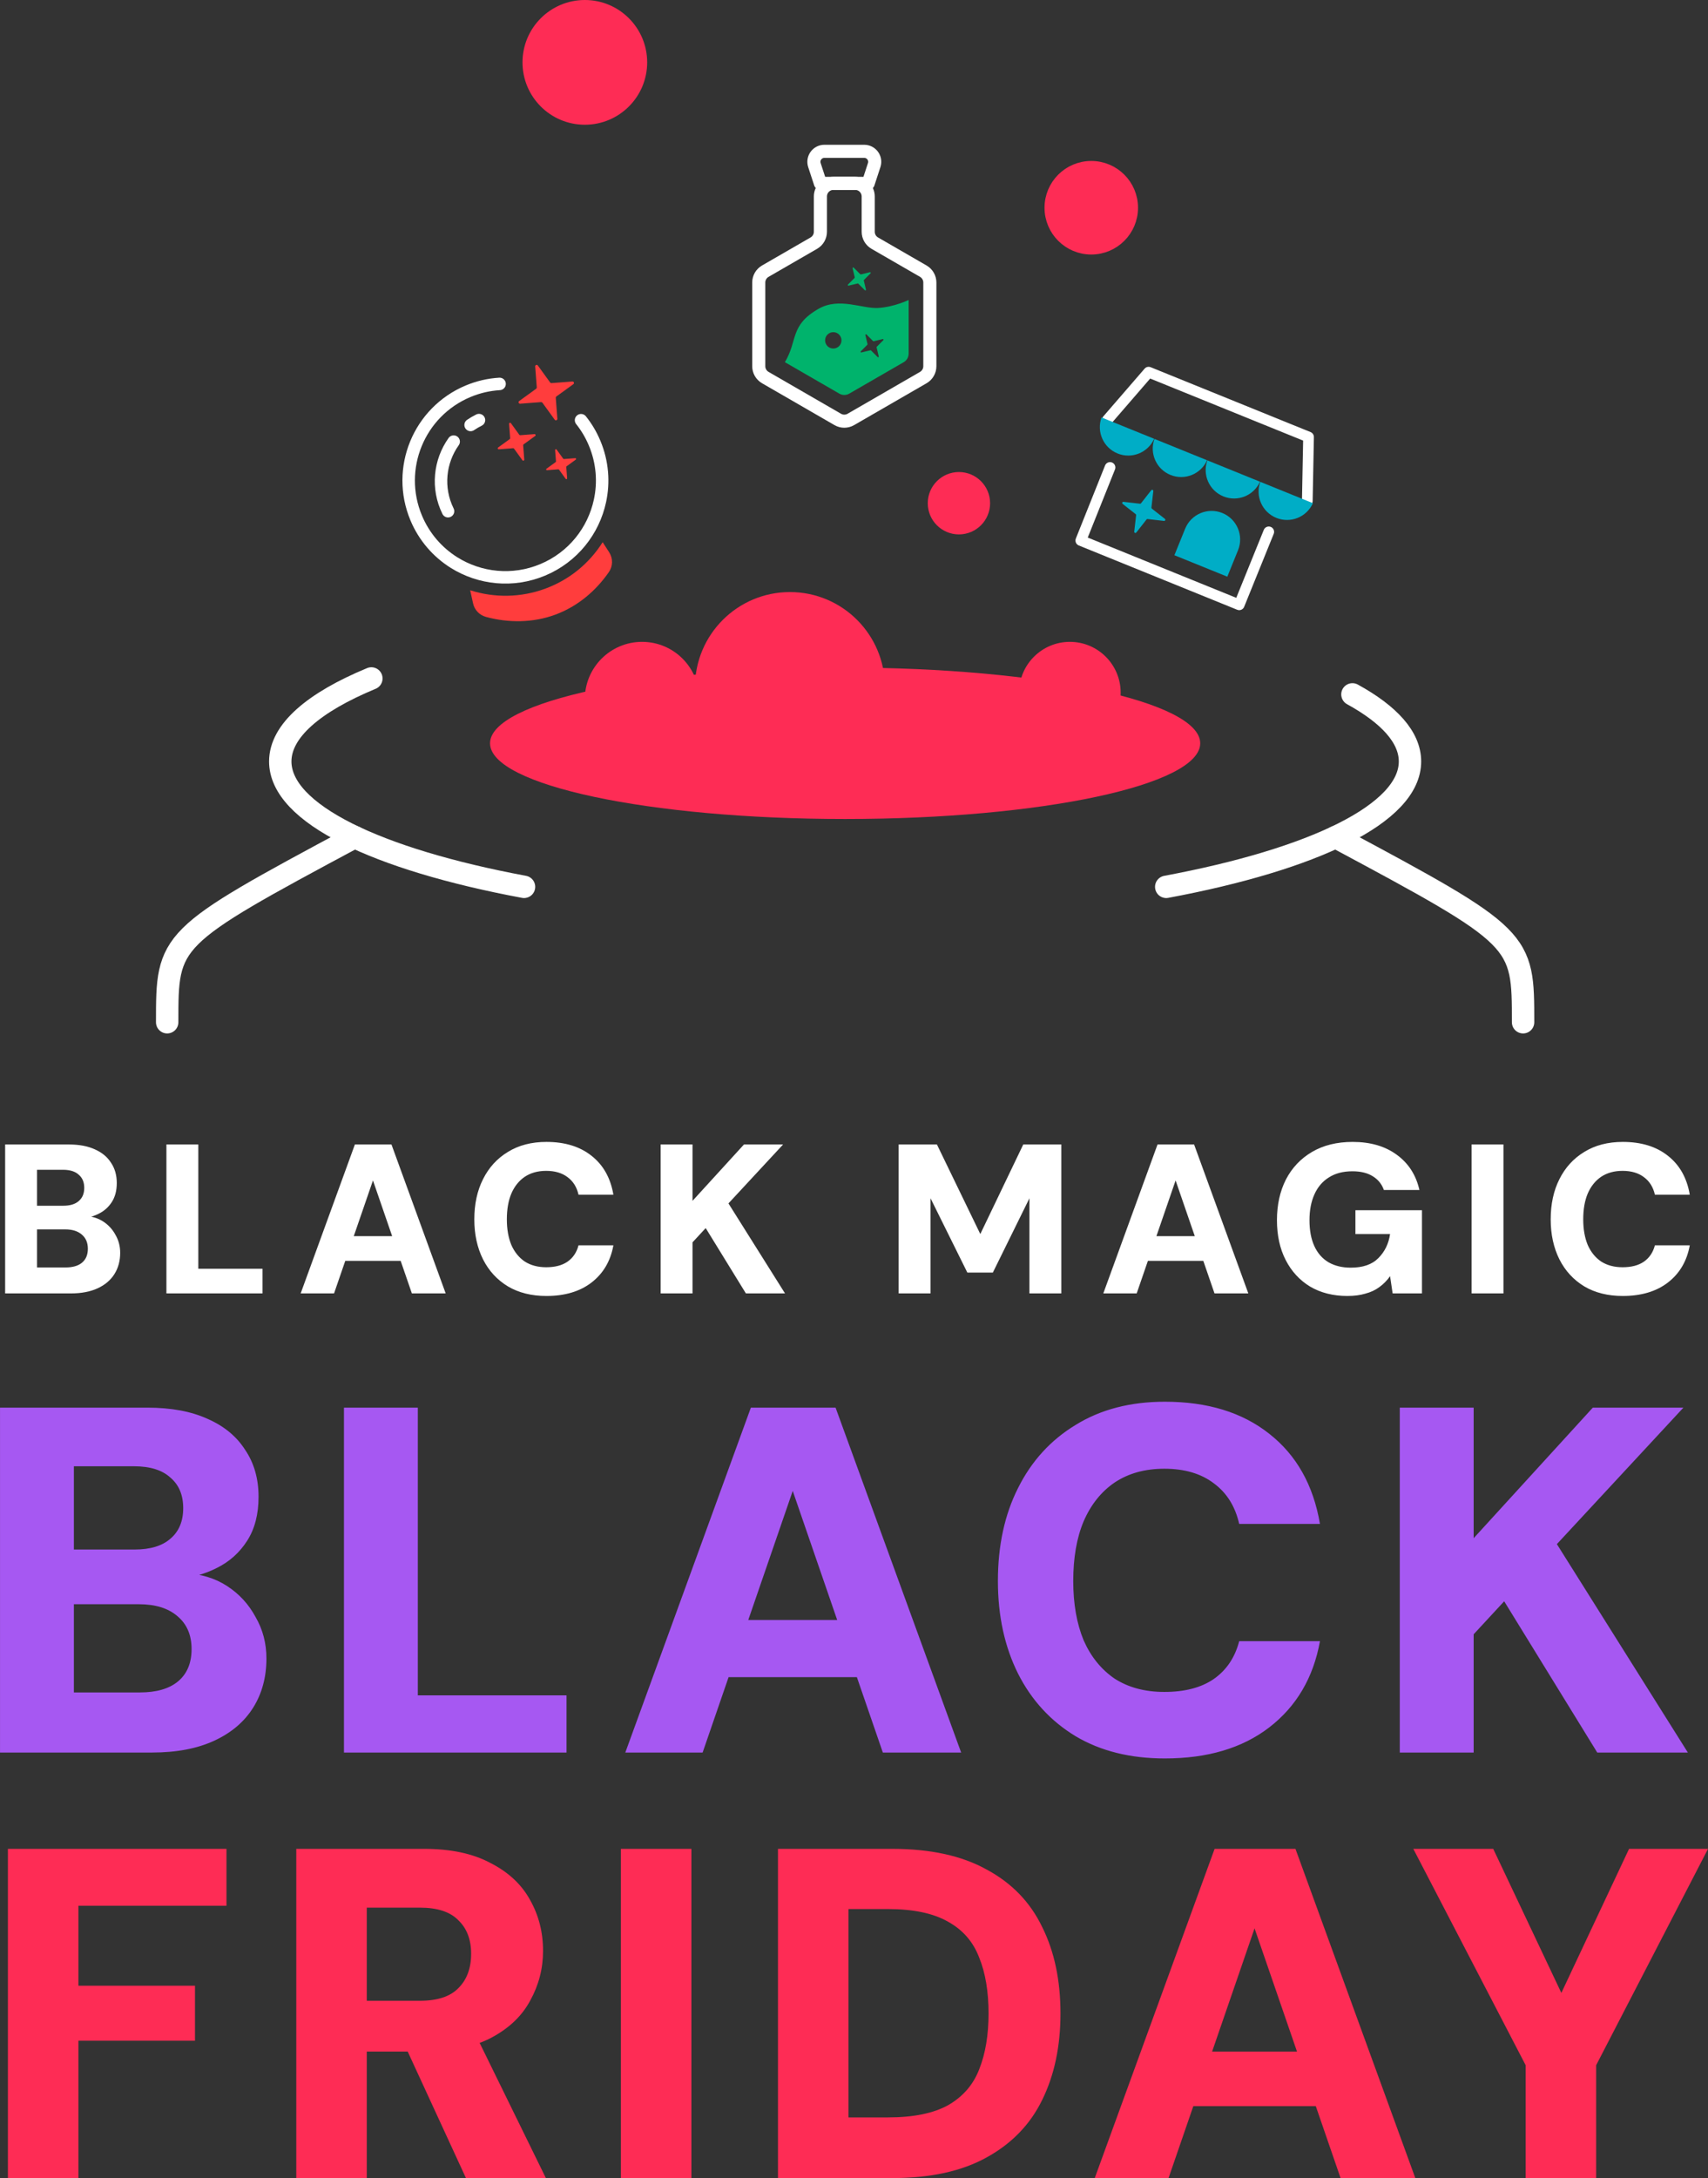 <?xml version="1.0" encoding="UTF-8"?> <svg xmlns="http://www.w3.org/2000/svg" fill="none" viewBox="118.97 80 305.23 389"><rect x="118.97" y="80" width="305.23" height="389" fill="#333333" stroke="none"/><path d="M119.889 311V284.4H131.251C133.101 284.4 134.659 284.691 135.925 285.274C137.192 285.831 138.155 286.629 138.813 287.668C139.497 288.681 139.839 289.885 139.839 291.278C139.839 292.621 139.548 293.748 138.965 294.66C138.383 295.572 137.61 296.269 136.647 296.75C135.71 297.231 134.671 297.523 133.531 297.624L134.139 297.168C135.381 297.219 136.47 297.548 137.407 298.156C138.345 298.764 139.079 299.562 139.611 300.55C140.169 301.513 140.447 302.577 140.447 303.742C140.447 305.186 140.105 306.453 139.421 307.542C138.737 308.631 137.737 309.48 136.419 310.088C135.102 310.696 133.506 311 131.631 311H119.889ZM125.589 306.364H130.681C131.948 306.364 132.923 306.085 133.607 305.528C134.317 304.945 134.671 304.109 134.671 303.02C134.671 301.931 134.304 301.082 133.569 300.474C132.86 299.866 131.872 299.562 130.605 299.562H125.589V306.364ZM125.589 295.344H130.263C131.479 295.344 132.404 295.065 133.037 294.508C133.696 293.951 134.025 293.165 134.025 292.152C134.025 291.139 133.696 290.353 133.037 289.796C132.404 289.213 131.467 288.922 130.225 288.922H125.589V295.344ZM148.71 311V284.4H154.41V306.592H165.886V311H148.71ZM172.701 311L182.391 284.4H188.927L198.617 311H192.575L185.621 290.822L178.667 311H172.701ZM176.919 305.186L178.439 300.778H192.385L193.867 305.186H176.919ZM216.616 311.456C213.956 311.456 211.663 310.886 209.738 309.746C207.812 308.581 206.33 306.972 205.292 304.92C204.253 302.843 203.734 300.461 203.734 297.776C203.734 295.04 204.253 292.646 205.292 290.594C206.33 288.517 207.812 286.895 209.738 285.73C211.663 284.539 213.956 283.944 216.616 283.944C219.909 283.944 222.594 284.767 224.672 286.414C226.774 288.061 228.079 290.379 228.586 293.368H222.354C222.05 292.025 221.404 290.987 220.416 290.252C219.428 289.492 218.148 289.112 216.578 289.112C215.083 289.112 213.804 289.467 212.74 290.176C211.701 290.885 210.903 291.886 210.346 293.178C209.814 294.445 209.548 295.977 209.548 297.776C209.548 299.524 209.814 301.044 210.346 302.336C210.903 303.603 211.701 304.591 212.74 305.3C213.804 305.984 215.083 306.326 216.578 306.326C218.148 306.326 219.415 305.997 220.378 305.338C221.366 304.654 222.024 303.679 222.354 302.412H228.586C228.079 305.224 226.774 307.441 224.672 309.062C222.594 310.658 219.909 311.456 216.616 311.456ZM237.027 311V284.4H242.727V294.47L251.923 284.4H258.915L249.149 294.926L259.257 311H252.265L245.083 299.334L242.727 301.88V311H237.027ZM279.565 311V284.4H286.405L294.157 300.398L301.833 284.4H308.635V311H302.935V294.014L296.399 307.276H291.839L285.265 294.014V311H279.565ZM316.137 311L325.827 284.4H332.363L342.053 311H336.011L329.057 290.822L322.103 311H316.137ZM320.355 305.186L321.875 300.778H335.821L337.303 305.186H320.355ZM359.747 311.456C357.214 311.456 354.997 310.899 353.097 309.784C351.222 308.644 349.766 307.061 348.727 305.034C347.688 303.007 347.169 300.639 347.169 297.928C347.169 295.192 347.701 292.773 348.765 290.67C349.854 288.567 351.412 286.921 353.439 285.73C355.466 284.539 357.885 283.944 360.697 283.944C363.864 283.944 366.486 284.704 368.563 286.224C370.666 287.744 372.021 289.847 372.629 292.532H366.283C365.903 291.468 365.232 290.645 364.269 290.062C363.332 289.479 362.128 289.188 360.659 289.188C358.987 289.188 357.581 289.555 356.441 290.29C355.301 290.999 354.44 292.013 353.857 293.33C353.274 294.622 352.983 296.155 352.983 297.928C352.983 299.752 353.274 301.297 353.857 302.564C354.44 303.831 355.288 304.793 356.403 305.452C357.518 306.085 358.835 306.402 360.355 306.402C362.534 306.402 364.18 305.832 365.295 304.692C366.435 303.552 367.132 302.121 367.385 300.398H361.191V296.142H373.085V311H367.841L367.385 307.922C366.853 308.682 366.22 309.328 365.485 309.86C364.776 310.392 363.94 310.785 362.977 311.038C362.04 311.317 360.963 311.456 359.747 311.456ZM381.947 311V284.4H387.647V311H381.947ZM408.971 311.456C406.311 311.456 404.019 310.886 402.093 309.746C400.168 308.581 398.686 306.972 397.647 304.92C396.609 302.843 396.089 300.461 396.089 297.776C396.089 295.04 396.609 292.646 397.647 290.594C398.686 288.517 400.168 286.895 402.093 285.73C404.019 284.539 406.311 283.944 408.971 283.944C412.265 283.944 414.95 284.767 417.027 286.414C419.13 288.061 420.435 290.379 420.941 293.368H414.709C414.405 292.025 413.759 290.987 412.771 290.252C411.783 289.492 410.504 289.112 408.933 289.112C407.439 289.112 406.159 289.467 405.095 290.176C404.057 290.885 403.259 291.886 402.701 293.178C402.169 294.445 401.903 295.977 401.903 297.776C401.903 299.524 402.169 301.044 402.701 302.336C403.259 303.603 404.057 304.591 405.095 305.3C406.159 305.984 407.439 306.326 408.933 306.326C410.504 306.326 411.771 305.997 412.733 305.338C413.721 304.654 414.38 303.679 414.709 302.412H420.941C420.435 305.224 419.13 307.441 417.027 309.062C414.95 310.658 412.265 311.456 408.971 311.456Z" fill="white"></path><path d="M118.974 393V331.4H145.286C149.569 331.4 153.177 332.075 156.11 333.424C159.043 334.715 161.273 336.563 162.798 338.968C164.382 341.315 165.174 344.101 165.174 347.328C165.174 350.437 164.499 353.048 163.15 355.16C161.801 357.272 160.011 358.885 157.782 360C155.611 361.115 153.206 361.789 150.566 362.024L151.974 360.968C154.849 361.085 157.371 361.848 159.542 363.256C161.713 364.664 163.414 366.512 164.646 368.8C165.937 371.029 166.582 373.493 166.582 376.192C166.582 379.536 165.79 382.469 164.206 384.992C162.622 387.515 160.305 389.48 157.254 390.888C154.203 392.296 150.507 393 146.166 393H118.974ZM132.174 382.264H143.966C146.899 382.264 149.158 381.619 150.742 380.328C152.385 378.979 153.206 377.043 153.206 374.52C153.206 371.997 152.355 370.032 150.654 368.624C149.011 367.216 146.723 366.512 143.79 366.512H132.174V382.264ZM132.174 356.744H142.998C145.814 356.744 147.955 356.099 149.422 354.808C150.947 353.517 151.71 351.699 151.71 349.352C151.71 347.005 150.947 345.187 149.422 343.896C147.955 342.547 145.785 341.872 142.91 341.872H132.174V356.744ZM180.437 393V331.4H193.637V382.792H220.213V393H180.437ZM230.716 393L253.156 331.4H268.292L290.732 393H276.74L260.636 346.272L244.532 393H230.716ZM240.484 379.536L244.004 369.328H276.3L279.732 379.536H240.484ZM327.133 394.056C320.973 394.056 315.663 392.736 311.205 390.096C306.746 387.397 303.314 383.672 300.909 378.92C298.503 374.109 297.301 368.595 297.301 362.376C297.301 356.04 298.503 350.496 300.909 345.744C303.314 340.933 306.746 337.179 311.205 334.48C315.663 331.723 320.973 330.344 327.133 330.344C334.759 330.344 340.978 332.251 345.789 336.064C350.658 339.877 353.679 345.245 354.853 352.168H340.421C339.717 349.059 338.221 346.653 335.933 344.952C333.645 343.192 330.682 342.312 327.045 342.312C323.583 342.312 320.621 343.133 318.157 344.776C315.751 346.419 313.903 348.736 312.613 351.728C311.381 354.661 310.765 358.211 310.765 362.376C310.765 366.424 311.381 369.944 312.613 372.936C313.903 375.869 315.751 378.157 318.157 379.8C320.621 381.384 323.583 382.176 327.045 382.176C330.682 382.176 333.615 381.413 335.845 379.888C338.133 378.304 339.658 376.045 340.421 373.112H354.853C353.679 379.624 350.658 384.757 345.789 388.512C340.978 392.208 334.759 394.056 327.133 394.056ZM369.121 393V331.4H382.321V354.72L403.617 331.4H419.809L397.193 355.776L420.601 393H404.409L387.777 365.984L382.321 371.88V393H369.121Z" fill="#A658F2"></path><path d="M120.384 469V410.2H159.444V420.364H132.984V434.644H153.816V444.472H132.984V469H120.384ZM171.916 469V410.2H194.764C199.524 410.2 203.472 411.04 206.608 412.72C209.8 414.344 212.152 416.528 213.664 419.272C215.232 422.016 216.016 425.068 216.016 428.428C216.016 431.564 215.26 434.504 213.748 437.248C212.292 439.992 209.996 442.204 206.86 443.884C203.724 445.564 199.664 446.404 194.68 446.404H184.516V469H171.916ZM202.24 469L190.396 443.296H203.92L216.52 469H202.24ZM184.516 437.332H194.008C197.144 437.332 199.44 436.576 200.896 435.064C202.408 433.552 203.164 431.508 203.164 428.932C203.164 426.412 202.408 424.424 200.896 422.968C199.44 421.456 197.144 420.7 194.008 420.7H184.516V437.332ZM229.928 469V410.2H242.528V469H229.928ZM257.999 469V410.2H278.411C285.243 410.2 290.871 411.432 295.295 413.896C299.775 416.304 303.079 419.72 305.207 424.144C307.391 428.512 308.483 433.664 308.483 439.6C308.483 445.48 307.391 450.632 305.207 455.056C303.079 459.424 299.775 462.84 295.295 465.304C290.871 467.768 285.243 469 278.411 469H257.999ZM270.599 458.164H277.655C282.191 458.164 285.775 457.436 288.407 455.98C291.039 454.468 292.887 452.34 293.951 449.596C295.071 446.796 295.631 443.464 295.631 439.6C295.631 435.68 295.071 432.348 293.951 429.604C292.887 426.804 291.039 424.676 288.407 423.22C285.775 421.708 282.191 420.952 277.655 420.952H270.599V458.164ZM314.607 469L336.027 410.2H350.475L371.895 469H358.539L343.167 424.396L327.795 469H314.607ZM323.931 456.148L327.291 446.404H358.119L361.395 456.148H323.931ZM391.613 469V448.84L371.537 410.2H385.817L399.173 438.424H396.821L410.093 410.2H424.205L404.213 448.84V469H391.613Z" fill="#FE2C55"></path><path d="M148.845 262.572C148.845 247.666 148.845 247.448 182.347 229.502" stroke="white" stroke-width="4" stroke-miterlimit="10" stroke-linecap="round"></path><path d="M391.154 262.572C391.154 247.666 391.154 247.448 357.652 229.502" stroke="white" stroke-width="4" stroke-miterlimit="10" stroke-linecap="round"></path><path d="M185.335 201.169C175.038 205.435 169.055 210.527 169.055 215.996C169.055 225.279 186.296 233.477 212.616 238.389M360.657 204.013C367.244 207.628 370.943 211.695 370.943 215.996C370.943 225.279 353.702 233.477 327.382 238.389" stroke="white" stroke-width="4" stroke-miterlimit="10" stroke-linecap="round"></path><path d="M270 226.272C305.046 226.272 333.457 220.219 333.457 212.751C333.457 205.283 305.046 199.229 270 199.229C234.954 199.229 206.544 205.283 206.544 212.751C206.544 220.219 234.954 226.272 270 226.272Z" fill="#FE2C55"></path><circle cx="233.711" cy="204.861" r="10.228" fill="#FE2C55"></circle><circle cx="310.162" cy="203.711" r="9.078" fill="#FE2C55"></circle><circle cx="313.987" cy="117.103" r="7.185" fill="#FE2C55" stroke="#FE2C55" stroke-width="2.339"></circle><circle cx="223.484" cy="91.139" r="9.97" fill="#FE2C55" stroke="#FE2C55" stroke-width="2.339"></circle><circle cx="290.336" cy="169.874" r="4.4" fill="#FE2C55" stroke="#FE2C55" stroke-width="2.339"></circle><circle cx="260.137" cy="202.711" r="16.97" fill="#FE2C55"></circle><g clip-path="url(#clip0_4709_27569)"><path d="M275.905 135.001C273.071 135.177 268.948 133.04 265.269 135.142C260.064 138.114 261.578 140.786 259.233 144.683L268.971 150.306C269.516 150.62 270.186 150.62 270.731 150.306L280.471 144.683C281.014 144.369 281.351 143.789 281.351 143.159V133.574C281.351 133.574 278.77 134.826 275.905 135.001ZM267.883 142.251C267.075 142.251 266.42 141.596 266.42 140.786C266.42 139.977 267.075 139.324 267.883 139.324C268.69 139.324 269.348 139.979 269.348 140.786C269.348 141.594 268.693 142.251 267.883 142.251ZM276.83 140.754L275.652 141.931C275.624 141.959 275.613 142.001 275.622 142.041L276.008 143.66C276.034 143.775 275.893 143.854 275.812 143.77L274.634 142.593C274.604 142.563 274.564 142.551 274.524 142.56L272.905 142.946C272.79 142.974 272.711 142.834 272.795 142.75L273.972 141.573C274 141.545 274.012 141.502 274.003 141.463L273.616 139.843C273.591 139.729 273.731 139.651 273.815 139.733L274.99 140.913C275.021 140.941 275.06 140.952 275.1 140.943L276.72 140.557C276.837 140.531 276.914 140.672 276.83 140.754Z" fill="#00B36C"></path><path d="M273.367 129.995L274.544 128.818C274.629 128.734 274.549 128.594 274.434 128.622L272.815 129.008C272.775 129.017 272.733 129.005 272.705 128.977L271.528 127.8C271.443 127.716 271.303 127.796 271.331 127.91L271.717 129.53C271.727 129.569 271.715 129.612 271.687 129.64L270.51 130.817C270.425 130.901 270.505 131.041 270.62 131.013L272.239 130.627C272.279 130.618 272.321 130.63 272.349 130.658L273.526 131.835C273.611 131.919 273.751 131.839 273.723 131.725L273.337 130.105C273.327 130.066 273.339 130.023 273.367 129.995Z" fill="#00B36C"></path><path d="M265.58 121.396V115.086C265.58 113.795 266.628 112.746 267.92 112.746H271.784C273.076 112.746 274.124 113.795 274.124 115.086V121.396C274.124 122.231 274.571 123.003 275.294 123.422L283.969 128.43C284.692 128.849 285.139 129.621 285.139 130.457V145.406C285.139 146.242 284.692 147.014 283.969 147.433L271.021 154.91C270.298 155.329 269.404 155.329 268.681 154.91L255.735 147.433C255.011 147.014 254.564 146.242 254.564 145.406V130.457C254.564 129.621 255.011 128.849 255.735 128.43L264.41 123.422C265.133 123.003 265.58 122.231 265.58 121.396Z" stroke="white" stroke-width="2.34" stroke-linecap="round" stroke-linejoin="round"></path><path d="M274.126 112.748H265.582L264.512 109.481C264.117 108.271 265.018 107.026 266.291 107.026H273.414C274.687 107.026 275.591 108.271 275.193 109.481L274.123 112.748H274.126Z" stroke="white" stroke-width="2.34" stroke-linecap="round" stroke-linejoin="round"></path></g><path d="M227.782 182.168C225.483 185.49 222.249 188.285 218.205 189.779C214.161 191.272 209.762 191.248 205.809 190.176C204.657 189.862 203.772 188.941 203.514 187.777L202.993 185.418C207.325 186.804 212.056 186.742 216.416 185.132C220.775 183.522 224.282 180.603 226.668 176.837L227.828 178.63C228.527 179.713 228.515 181.112 227.78 182.171L227.782 182.168Z" fill="#FF3D3D"></path><path d="M208.247 148.567C206.358 148.68 204.458 149.108 202.614 149.88C193.808 153.567 189.658 163.696 193.345 172.5C194.779 175.926 197.19 178.646 200.114 180.479C204.712 183.351 210.586 184.022 215.965 181.77C221.381 179.502 225.036 174.8 226.186 169.467C226.911 166.127 226.653 162.538 225.231 159.148C224.602 157.641 223.778 156.266 222.805 155.047" stroke="white" stroke-width="2.228" stroke-linecap="round" stroke-linejoin="round"></path><path d="M218.397 150.811L221.432 148.612C221.649 148.455 221.523 148.115 221.257 148.137L217.52 148.422C217.43 148.43 217.341 148.387 217.286 148.314L215.086 145.278C214.93 145.062 214.59 145.188 214.611 145.454L214.896 149.191C214.904 149.281 214.861 149.37 214.788 149.425L211.753 151.625C211.537 151.781 211.662 152.121 211.928 152.099L215.665 151.814C215.755 151.807 215.845 151.85 215.9 151.923L218.099 154.958C218.255 155.174 218.596 155.049 218.574 154.783L218.289 151.046C218.281 150.956 218.324 150.866 218.397 150.811Z" fill="#FF3D3D"></path><path d="M212.537 159.364L214.616 157.86C214.762 157.752 214.677 157.521 214.495 157.534L211.936 157.728C211.873 157.735 211.815 157.706 211.776 157.655L210.272 155.577C210.164 155.43 209.933 155.515 209.946 155.697L210.141 158.256C210.147 158.319 210.119 158.38 210.067 158.416L207.989 159.92C207.842 160.028 207.928 160.259 208.109 160.246L210.668 160.051C210.731 160.045 210.79 160.074 210.828 160.125L212.333 162.203C212.44 162.35 212.671 162.265 212.658 162.083L212.464 159.524C212.457 159.461 212.486 159.4 212.537 159.364Z" fill="#FF3D3D"></path><path d="M220.223 163.278L221.867 162.087C221.982 162.002 221.914 161.818 221.771 161.829L219.748 161.983C219.699 161.987 219.651 161.965 219.622 161.925L218.431 160.282C218.346 160.166 218.162 160.234 218.172 160.377L218.327 162.401C218.331 162.45 218.309 162.498 218.269 162.527L216.626 163.718C216.51 163.803 216.578 163.987 216.721 163.976L218.744 163.822C218.794 163.818 218.841 163.84 218.87 163.88L220.062 165.523C220.147 165.639 220.33 165.571 220.32 165.428L220.166 163.404C220.161 163.355 220.183 163.307 220.223 163.278Z" fill="#FF3D3D"></path><path d="M199.036 171.301C196.989 167.148 197.533 162.393 200.043 158.869" stroke="white" stroke-width="2.228" stroke-linecap="round" stroke-linejoin="round"></path><path d="M203.07 155.899C203.542 155.578 204.04 155.284 204.565 155.025" stroke="white" stroke-width="2.228" stroke-linecap="round" stroke-linejoin="round"></path><g clip-path="url(#clip1_4709_27569)"><path d="M345.705 174.988L340.424 188.016L312.117 176.535L317.338 163.487" stroke="white" stroke-width="1.91" stroke-linecap="round" stroke-linejoin="round"></path><path d="M316.872 154.979L324.238 146.466L352.816 158.052L352.594 169.462" stroke="white" stroke-width="1.91" stroke-linecap="round" stroke-linejoin="round"></path><path d="M325.227 158.367C324.115 160.85 321.23 162.021 318.689 160.991C316.149 159.961 314.892 157.111 315.823 154.554L325.227 158.367Z" fill="#00ADC6"></path><path d="M334.681 162.2C333.57 164.683 330.685 165.855 328.144 164.825C325.604 163.795 324.349 160.945 325.28 158.389L334.684 162.201L334.681 162.2Z" fill="#00ADC6"></path><path d="M344.138 166.034C343.027 168.516 340.142 169.688 337.601 168.658C335.061 167.628 333.806 164.778 334.737 162.222L344.141 166.034L344.138 166.034Z" fill="#00ADC6"></path><path d="M353.595 169.867C352.483 172.35 349.598 173.522 347.057 172.492C344.517 171.462 343.262 168.612 344.193 166.056L353.597 169.868L353.595 169.867Z" fill="#00ADC6"></path><path d="M338.299 182.995L340.216 178.267C341.274 175.656 340.016 172.681 337.405 171.623C334.794 170.564 331.819 171.823 330.76 174.434L328.843 179.162L338.299 182.995Z" fill="#00ADC6"></path><path d="M324.05 172.699L326.991 173.037C327.199 173.061 327.308 172.797 327.141 172.666L324.814 170.839C324.756 170.793 324.728 170.723 324.736 170.651L325.074 167.71C325.098 167.501 324.834 167.392 324.702 167.559L322.876 169.886C322.83 169.944 322.76 169.972 322.687 169.964L319.747 169.626C319.538 169.603 319.429 169.867 319.596 169.998L321.923 171.825C321.981 171.87 322.009 171.94 322.001 172.013L321.663 174.954C321.64 175.162 321.903 175.271 322.035 175.104L323.862 172.777C323.907 172.719 323.977 172.692 324.05 172.699Z" fill="#00ADC6"></path></g><defs><clipPath id="clip0_4709_27569"><rect width="47.718" height="56.436" fill="white" transform="translate(233.99 119.588) rotate(-30)"></rect></clipPath><clipPath id="clip1_4709_27569"><rect width="51.017" height="55.697" fill="white" transform="translate(320.279 129.815) rotate(22.068)"></rect></clipPath></defs></svg> 